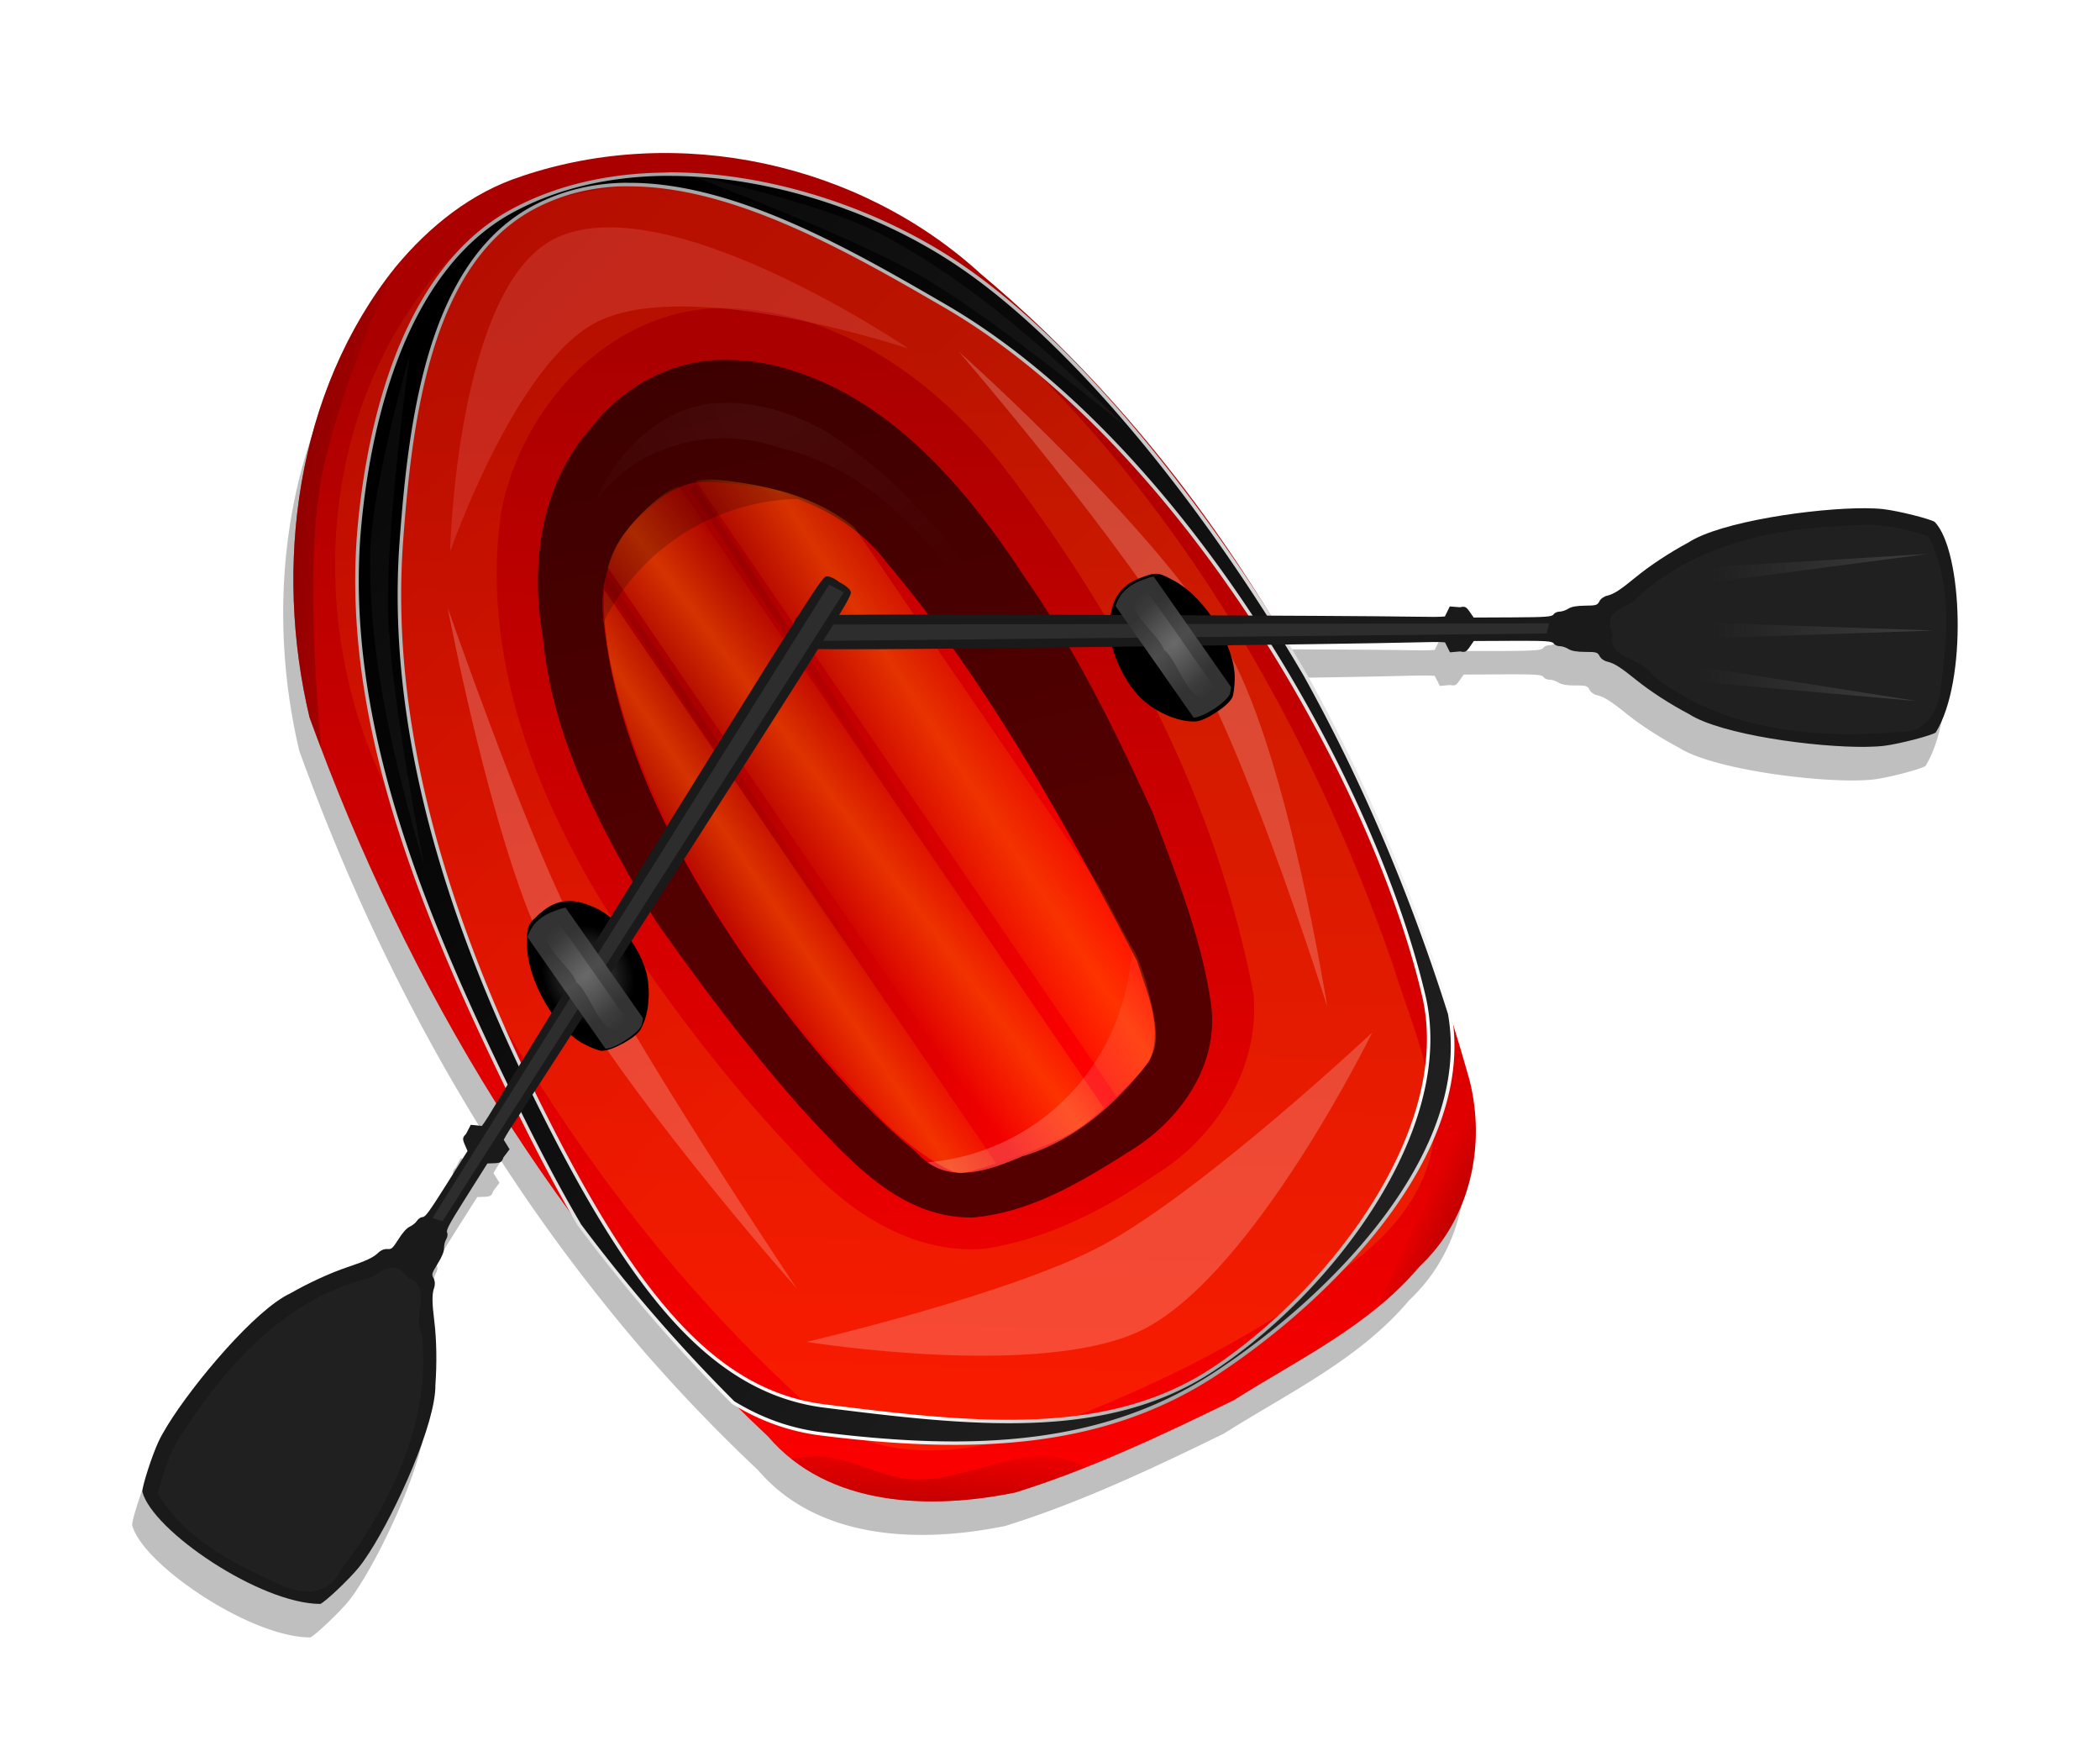 <svg xmlns="http://www.w3.org/2000/svg" xmlns:xlink="http://www.w3.org/1999/xlink" viewBox="0 0 295.13 245.35"><defs><linearGradient id="s" y2="89.148" xlink:href="#d" gradientUnits="userSpaceOnUse" x2="-70" y1="89.148" x1="-71.786"/><linearGradient id="g"><stop offset="0" stop-color="#fff"/><stop offset="1" stop-color="#fff" stop-opacity="0"/></linearGradient><linearGradient id="d"><stop offset="0" stop-color="#4d4d4d"/><stop offset="1"/></linearGradient><linearGradient id="e"><stop offset="0" stop-color="#3e3e3e" stop-opacity="0"/><stop offset="1" stop-color="#3e3e3e"/></linearGradient><linearGradient id="b"><stop offset="0" stop-color="#333"/><stop offset=".49" stop-color="#4d4d4d"/><stop offset="1" stop-color="#333"/></linearGradient><linearGradient id="a"><stop offset="0" stop-color="#f60" stop-opacity="0"/><stop offset=".5" stop-color="#f60"/><stop offset="1" stop-color="#f60" stop-opacity="0"/></linearGradient><linearGradient id="c"><stop offset="0" stop-color="#a00"/><stop offset="1" stop-color="red"/></linearGradient><linearGradient id="n" y2="-.075" gradientUnits="userSpaceOnUse" x2="149.58" gradientTransform="translate(41.904 -1.2) scale(.49)" y1="284.21" x1="216.15"><stop offset="0" stop-color="#500"/><stop offset="1" stop-color="#2b0000"/></linearGradient><linearGradient id="k" y2="-63.209" gradientUnits="userSpaceOnUse" x2="-65.937" gradientTransform="translate(115.16 5.05)" y1="262.51" x1="261.48"><stop offset="0" stop-color="#f60"/><stop offset="1" stop-color="#f60" stop-opacity="0"/></linearGradient><linearGradient id="t" y2="555.39" xlink:href="#a" gradientUnits="userSpaceOnUse" x2="-359.38" y1="581.1" x1="-398.54"/><linearGradient id="u" y2="560.81" xlink:href="#a" gradientUnits="userSpaceOnUse" x2="-401.42" y1="585.09" x1="-433.73"/><linearGradient id="v" y2="587.9" xlink:href="#a" gradientUnits="userSpaceOnUse" x2="-423.75" y1="607.9" x1="-453.46"/><linearGradient id="H" y2="215.13" xlink:href="#b" gradientUnits="userSpaceOnUse" x2="314.66" gradientTransform="translate(-40.747 45.323) scale(.49)" y1="195.94" x1="298.94"/><linearGradient id="C" y2="215.13" xlink:href="#b" gradientUnits="userSpaceOnUse" x2="314.66" gradientTransform="translate(41.904 -1.2) scale(.49)" y1="195.94" x1="298.94"/><linearGradient id="m" y2="464.96" xlink:href="#c" gradientUnits="userSpaceOnUse" x2="-25.082" gradientTransform="translate(202.89 -103.39) scale(.49)" y1="430.61" x1="-155.19"/><linearGradient id="l" y2="515.66" gradientUnits="userSpaceOnUse" x2="501.89" gradientTransform="translate(41.904 -1.2) scale(.49)" y1="137.09" x1="108.05"><stop offset="0"/><stop offset="1" stop-color="#333"/></linearGradient><linearGradient id="i" y2="663.84" xlink:href="#c" gradientUnits="userSpaceOnUse" x2="-139.08" gradientTransform="translate(202.89 -103.39) scale(.49)" y1="326.7" x1="-129.69"/><linearGradient id="M" y2="166.55" xlink:href="#f" gradientUnits="userSpaceOnUse" x2="201.11" y1="172.98" x1="213.71"/><linearGradient id="L" y2="201.35" xlink:href="#f" gradientUnits="userSpaceOnUse" x2="129.52" y1="222.78" x1="128.58"/><linearGradient id="K" y2="71.268" xlink:href="#f" gradientUnits="userSpaceOnUse" x2="56.522" y1="70.196" x1="35.158"/><linearGradient id="w" y2="29.098" gradientUnits="userSpaceOnUse" x2="88.238" y1="201.62" x1="201.86"><stop offset="0" stop-color="#999"/><stop offset=".092" stop-color="#fff"/><stop offset="1" stop-color="#999"/></linearGradient><linearGradient id="B" y2="305.87" xlink:href="#e" gradientUnits="userSpaceOnUse" x2="328.04" gradientTransform="translate(-2.143 -1.429)" y1="305.87" x1="297.26"/><linearGradient id="f"><stop offset="0" stop-color="maroon"/><stop offset="1" stop-color="maroon" stop-opacity="0"/></linearGradient><linearGradient id="A" y2="296.94" xlink:href="#e" gradientUnits="userSpaceOnUse" x2="328.17" y1="296.94" x1="297.01"/><linearGradient id="z" y2="287.81" xlink:href="#e" gradientUnits="userSpaceOnUse" x2="327.67" gradientTransform="translate(-.357 .357)" y1="287.81" x1="297.39"/><linearGradient id="R" y2="142.92" gradientUnits="userSpaceOnUse" x2="200.78" y1="169.34" x1="171.71"><stop offset="0" stop-color="#fff"/><stop offset="1" stop-color="#fff" stop-opacity="0"/></linearGradient><filter id="y" color-interpolation-filters="sRGB"><feGaussianBlur stdDeviation=".383"/></filter><filter id="h"><feGaussianBlur stdDeviation="3.442"/></filter><filter id="o"><feGaussianBlur stdDeviation="1.912"/></filter><filter id="q" height="1.129" width="1.24" color-interpolation-filters="sRGB" y="-.065" x="-.12"><feGaussianBlur stdDeviation="2.325"/></filter><filter id="j" color-interpolation-filters="sRGB"><feGaussianBlur stdDeviation="5.086"/></filter><filter id="J" height="1.29" width="1.205" color-interpolation-filters="sRGB" y="-.145" x="-.102"><feGaussianBlur stdDeviation="2.751"/></filter><filter id="I" height="1.375" width="1.177" color-interpolation-filters="sRGB" y="-.187" x="-.088"><feGaussianBlur stdDeviation="3.252"/></filter><filter id="x" height="1.517" width="1.012" color-interpolation-filters="sRGB" y="-.258" x="-.006"><feGaussianBlur stdDeviation=".269"/></filter><filter id="Q" height="1.053" width="1.502" y="-.027" x="-.251"><feGaussianBlur stdDeviation=".793"/></filter><filter id="N" height="1.234" width="1.302" y="-.117" x="-.151"><feGaussianBlur stdDeviation=".721"/></filter><filter id="F"><feGaussianBlur stdDeviation=".316"/></filter><filter id="D"><feGaussianBlur stdDeviation=".316"/></filter><radialGradient id="E" gradientUnits="userSpaceOnUse" cy="113.45" cx="123.48" gradientTransform="matrix(.825 -.566 1.251 1.825 -120.3 -30.957)" r="25.406"><stop offset="0"/><stop offset="1" stop-opacity="0"/></radialGradient><radialGradient id="O" xlink:href="#g" gradientUnits="userSpaceOnUse" cy="145.6" cx="110.59" gradientTransform="matrix(1 0 0 1.224 0 -32.593)" r="7.449"/><radialGradient id="P" xlink:href="#g" gradientUnits="userSpaceOnUse" cy="145.6" cx="110.59" gradientTransform="matrix(1 0 0 1.224 82.58 -79.312)" r="7.449"/><radialGradient id="r" xlink:href="#d" gradientUnits="userSpaceOnUse" cy="145.46" cx="110.75" gradientTransform="matrix(.667 -.314 .358 .76 -15.184 69.63)" r="8.555"/><radialGradient id="p" gradientUnits="userSpaceOnUse" cy="59.14" cx="135.3" gradientTransform="matrix(1 0 0 .817 0 17.046)" r="40.137"><stop offset="0" stop-color="#fff"/><stop offset="1" stop-color="#fff" stop-opacity="0"/></radialGradient><radialGradient id="G" gradientUnits="userSpaceOnUse" cy="100.2" cx="132.05" gradientTransform="matrix(.837 -.547 1.237 1.895 -102.47 -27.168)" r="25.406"><stop offset="0"/><stop offset="1" stop-opacity="0"/></radialGradient></defs><path d="M119.13 34.559c-6.47.103-12.936 1.164-19.125 3.25-7.074 2.258-13.066 7.125-17.75 12.781C68.3 68.031 65.118 92.549 70.193 113.871c6.827 18.857 15.531 37.163 26.219 54.219-.992 1.643-1.627 2.684-2 3.156l-1.563-.156-.656 1.281c-.01.01-.022-.01-.031 0-.48.501-.496.7-.156 1.5l.375.906-2.906 4.625c-2.465 3.91-3.014 4.65-3.407 4.657-.256.005-.604.22-.78.5-.178.28-.63.673-1 .843-.452.207-.978.78-1.595 1.75-.838 1.321-.986 1.458-1.593 1.407-.405-.035-.876.132-1.22.468-.705.692-1.678 1.156-4.374 2.063-2.407.81-5.418 2.209-8 3.687-4.89 2.255-13.566 12.516-17.281 18.531-.53.86-.947 1.632-1.25 2.282-.896 1.903-2.3 6.223-2.281 7.03 1.412 5.505 16.598 15.785 25.03 15.782.737-.332 4.045-3.465 5.376-5.094.454-.554.953-1.275 1.5-2.125 3.823-5.947 9.357-18.178 9.28-23.562.22-2.967.153-6.292-.156-8.813-.345-2.824-.35-3.908-.03-4.843.155-.455.142-.963-.063-1.313-.309-.526-.267-.705.562-2.031.61-.975.915-1.722.906-2.219-.006-.408.136-.97.313-1.25s.231-.704.125-.937c-.163-.358.255-1.153 2.719-5.063l2.937-4.625.969-.031c.868-.039 1.036-.131 1.281-.781.005-.013-.005-.019 0-.032l.875-1.156-.844-1.344c.179-.363.558-.96 1.063-1.75a246.847 246.847 0 0014.625 20.22 232.493 232.493 0 005.75 6.905c.744.857 1.524 1.717 2.281 2.563a223.46 223.46 0 005.375 5.781c.082.085.168.165.25.25a216.344 216.344 0 007.812 7.719c8.5 9.954 22.89 10.296 34.75 7.875 10.574-3.284 20.747-8.106 30.72-12.969 9.03-5.712 19.123-10.462 26.093-18.781 7.107-6.636 9.361-16.908 7.032-26.156a289.48 289.48 0 00-2.782-9.344c-.284-.9-.58-1.79-.875-2.687-2.359-7.215-5.002-14.361-7.968-21.375-.315-.743-.647-1.479-.97-2.22-3.807-8.774-8.098-17.341-12.905-25.593 8.25-.118 15.089-.25 17.406-.313 2.612-.07 3.924-.072 4.625 0l.719 1.407 1.406-.125c.013.002.018-.003.031 0 .681.136.851.06 1.344-.657l.562-.812 5.47-.031c4.62-.02 5.532.047 5.75.375.14.213.512.377.843.375.331-.001.907.184 1.25.406.417.27 1.193.407 2.344.406 1.564 0 1.748.054 2.03.594.19.36.595.672 1.063.781.963.224 1.881.775 4.094 2.563 1.976 1.596 4.742 3.396 7.375 4.78 4.528 2.916 17.868 4.721 24.938 4.626 1.01-.014 1.883-.064 2.594-.156 2.087-.266 6.485-1.426 7.156-1.875 4.467-7.153 3.797-25.45-.125-29.563-.675-.444-5.067-1.566-7.156-1.813-.712-.086-1.615-.12-2.625-.125-7.07-.032-20.374 1.857-24.875 4.813-2.621 1.407-5.383 3.261-7.344 4.875-2.197 1.807-3.102 2.361-4.062 2.593-.467.113-.878.42-1.063.782-.278.542-.467.612-2.031.625-1.15.009-1.93.164-2.344.437-.34.225-.887.404-1.219.406-.33.002-.735.16-.875.375-.214.33-1.097.417-5.718.438h-5.5l-.563-.813c-.499-.711-.633-.767-1.312-.625-.014.002-.018-.003-.032 0l-1.437-.125-.688 1.407c-.7.078-2.012.078-4.625.03-2.526-.045-10.519-.077-19.844-.124-10.998-18.001-24.495-34.38-40.75-48-12.294-11.241-28.872-17.263-45.406-17z" opacity=".5" filter="url(#h)" transform="translate(-28.121 -8.345)"/><path d="M101.43 33.104c22.007-7.416 47.44-1.905 64.544 13.735 34.539 28.941 56.684 70.345 68.677 113.28 2.33 9.248.08 19.516-7.026 26.152-6.97 8.319-17.076 13.088-26.106 18.8-9.972 4.863-20.145 9.692-30.72 12.975-11.861 2.421-26.242 2.076-34.743-7.879-29.47-27.59-50.751-63.23-64.431-101.02-5.074-21.32-1.88-45.838 12.074-63.279 4.685-5.656 10.661-10.5 17.737-12.757z" fill="url(#i)" transform="translate(-28.121 -8.345)"/><path d="M275.09 77.582c-25.49-.034-53.239 9.303-67.656 31.594-29.346 40.001-31.356 96.066-10.156 140.19 28.401 68.573 69.88 132.83 125.72 181.88 18.83 13.755 44.709 9.944 65.284 2.192 31.842-12.09 63.15-27.483 89.544-49.214 12.026-9.652 21.495-23.668 20.546-39.572-1.12-15.14-7.52-29.37-11.94-43.79-26.45-75.51-69.43-147.38-133.27-197.31-21.71-17.783-50.15-26.511-78.07-25.968zm18.5 35.281c33.5-.166 62.765 21.309 82.352 46.955 33.609 44.235 60.189 94.914 70.617 149.83 1.851 21.106-10.768 41.103-28.349 51.857-14.678 10.025-31.372 18.539-49.058 21.112-20.87 1.528-39.452-10.986-52.664-26.008-21.683-22.65-40.722-47.996-57.532-74.535-19.734-32.87-33.927-71.75-28.21-110.68 5.67-29.997 30.888-57.963 62.844-58.531z" transform="translate(-42.638 -12.018) scale(.49)" opacity=".509" filter="url(#j)" fill="url(#k)"/><path d="M122.63 32.817c-.456-.003-.924.008-1.378.015-7.614.126-14.954 1.734-21.313 5.221-14.298 7.84-19.752 27.815-21.282 44.05-2.629 27.888 9.472 55.994 21.772 81.162 3.115 6.375 6.124 12.078 9.095 17.133.004.006.01.01.015.016 6.601 8.826 13.794 17.194 21.604 24.987 3.87 2.365 7.94 3.84 12.356 4.394 21.585 2.705 39.794 1.823 55.425-8.421 16.714-10.953 36.39-31.215 32.949-50.587-5.14-16.262-11.794-32.177-20.057-47.157-.065-.111-.12-.226-.184-.337-13.84-23.687-32.24-46.642-48.84-57.81-11.13-7.489-26.03-12.57-40.16-12.663zm-5.68 1.454c14.688.139 30.825 9.424 44.019 17.088 32.653 18.965 59.817 65.423 67.23 96.84 4.46 18.906-13.382 41.906-29.734 52.622-14.937 9.79-33.82 7.655-54.445 5.07-16.136-2.023-27.546-16.6-41.155-44.448-11.762-24.05-20.283-50.74-18.336-77.072 1.245-16.846 3.828-39.303 18.846-47.034 3.842-1.978 7.924-2.913 12.14-3.047.471-.015.95-.02 1.425-.015z" fill="url(#l)" transform="translate(-28.121 -8.345)"/><path d="M170.48 170.97c7.904-2.804 9.44-3.717 14.767-8.788 5.28-5.026 5.88-6.377 5.032-11.348-.545-3.2-2.126-8.172-2.936-9.236-.208-.273-2.098-3.803-4.2-7.846-10.313-19.82-24.175-40.715-32.779-49.406-4.779-4.826-10.873-7.384-20.274-8.507-4.912-.587-7.507.408-11.578 4.44-5.193 5.142-6.337 9.372-5.017 18.552 1.956 13.595 10.063 31.133 21.578 46.68 5.805 7.837 8.513 11.054 16.22 19.27 3.915 4.173 9.723 8.274 11.848 8.366.589.026 3.891-.954 7.338-2.177z" fill="url(#m)" transform="translate(-28.121 -8.345)"/><path d="M130.84 58.924c-7.609-.35-14.854 3.429-19.505 9.363-7.158 7.873-8.76 19.344-6.926 29.513 1.32 14.541 8.472 27.606 15.846 39.896 6.455 9.192 13.241 18.213 20.706 26.617 6.389 6.866 13.604 15.256 23.87 15.085 8.338-.684 15.737-5.306 22.648-9.68 6.814-4.38 12.067-12.08 10.813-20.482-1.342-9.218-4.879-17.97-8.138-26.65-5.238-11.461-10.794-22.814-18.039-33.16-8.507-12.978-19.614-26.077-35.396-29.782a28.006 28.006 0 00-5.88-.72zm-3.414 17.117c9.476.33 19.445 3.578 25.364 11.406 14.226 16.928 24.975 36.42 35.149 55.949 1.352 4.421 3.76 9.502 1.694 14.04-4.516 5.995-10.527 11.238-17.866 13.379-4.9 2.085-10.69 4.175-14.834-.576-9.178-7.55-16.595-17.025-23.586-26.58-9.85-14.247-18.483-30.224-20.353-47.704-.902-5.952 1.338-12.074 6.007-15.911 2.255-2.23 5.129-4.096 8.424-4.003z" fill="url(#n)" transform="translate(-28.121 -8.345)"/><path d="M128.44 65c-7.553.753-13.755 6.817-16.562 13.719 5.822-8.007 16.769-10.737 25.938-7.406 14.073 3.213 23.284 15.379 30.594 26.906 5.18 7.517 10.085 15.16 14.562 23.125-9.59-19.43-19.95-40.415-38.69-52.34-4.89-2.758-10.25-4.396-15.84-4z" filter="url(#o)" opacity=".2" fill="url(#p)" transform="translate(-28.121 -8.345)"/><path d="M168.19 63.423s19.659 24.839 27.779 38.386c10.385 17.324 26.552 54.468 26.552 54.468s-11.102-38.911-21.501-55.984c-8.56-14.051-32.83-36.867-32.83-36.867z" transform="scale(-1 1) rotate(57.492 32.654 -136.264)" opacity=".45" filter="url(#q)" fill="#fff"/><path d="M107.75 134.95c-1.303.09-2.487.64-3.66 1.654-1.832 1.584-1.919 1.789-1.898 4.532.038 4.936 3.957 11.763 7.977 13.887.989.522 2.122.958 2.526.964 1.417.021 4.832-1.853 5.436-2.985 1.193-2.069 1.41-5.121.934-7.549-.742-3.574-3.96-7.917-6.951-9.4-1.65-.819-3.06-1.193-4.364-1.103z" fill="url(#r)" transform="translate(-28.121 -8.345)"/><path d="M162.83 57.709s24.194 28.034 33.136 44.1c8.348 14.998 18.688 47.982 18.688 47.982s-5.433-34.478-13.637-49.497c-9.14-16.733-38.187-42.585-38.187-42.585z" opacity=".45" filter="url(#q)" fill="#fff" transform="translate(-28.121 -8.345)"/><path d="M185.2 91.947c.705-1.1 1.755-1.875 3.207-2.417 2.27-.847 2.49-.826 4.887.509 4.313 2.402 8.422 9.116 8.356 13.662-.016 1.118-.177 2.322-.366 2.68-.661 1.252-3.944 3.35-5.227 3.335-2.388.054-5.17-1.22-7.071-2.802-2.78-2.366-5.046-7.274-4.913-10.61.074-1.839.422-3.256 1.127-4.357z" fill="url(#s)" transform="translate(-28.121 -8.345)"/><g opacity=".5"><path d="M-455.2 479.79c-1.17.016-2.277.115-3.344.281l120.72 176.62c.144-.136.26-.235.406-.375 10.778-10.257 11.981-13.01 10.25-23.156-1.114-6.53-4.315-16.67-5.968-18.844-.424-.556-4.302-7.78-8.594-16.03-.364-.7-.757-1.394-1.125-2.095l-70.188-102.72c-9.08-7.312-20.555-11.413-36.97-13.375-1.879-.224-3.588-.334-5.187-.312z" fill="url(#t)" transform="translate(322.449 -167.725) scale(.49)"/><path d="M-463.45 481.51c-3.26 1.458-6.41 3.916-10.188 7.656-5.3 5.249-8.522 10.031-10.094 15.844l115.78 169.38c.128-.045.247-.08.375-.125 13.967-4.955 18.216-7.037 26.156-14.219l-122.03-178.54z" fill="url(#u)" transform="translate(322.449 -167.725) scale(.49)"/><path d="M-484.76 511.39c-.318 4.404-.012 9.458.875 15.625 3.991 27.747 20.559 63.55 44.062 95.281 11.848 15.996 17.364 22.576 33.094 39.344 7.993 8.52 19.849 16.875 24.188 17.062.923.04 5.135-1.136 10.219-2.812l-112.44-164.5z" fill="url(#v)" transform="translate(322.449 -167.725) scale(.49)"/></g><path style="block-progression:tb;text-indent:0;text-transform:none" d="M122.19 32.562c-.316.003-.628.026-.938.031-7.645.126-15.036 1.74-21.437 5.25-14.43 7.912-19.874 27.98-21.407 44.25-2.636 27.974 9.51 56.106 21.813 81.281 3.117 6.38 6.118 12.094 9.093 17.156.05.074.071.08.032.031 6.607 8.836 13.806 17.198 21.624 25l.032.032c3.896 2.382 8.017 3.88 12.469 4.437 21.608 2.709 39.895 1.85 55.594-8.437 8.378-5.49 17.492-13.331 24.094-22.22 6.601-8.887 10.706-18.844 8.969-28.624l-.032-.032c-5.144-16.277-11.79-32.223-20.062-47.219-.057-.099-.115-.22-.187-.343-13.86-23.715-32.25-46.67-48.91-57.88-11.17-7.514-26.12-12.625-40.32-12.718h-.438zm-.938.5c.456-.007.924-.003 1.376 0 14.078.092 28.944 5.165 40.03 12.625 16.54 11.129 34.926 34.052 48.75 57.719.058.099.117.221.188.344 8.25 14.956 14.897 30.855 20.031 47.094.002.01-.002.02 0 .031 1.69 9.583-2.327 19.404-8.875 28.219-6.555 8.825-15.633 16.6-23.969 22.062-15.563 10.2-33.689 11.109-55.25 8.406-4.367-.547-8.387-2.007-12.219-4.344l-.031-.03a228.66 228.66 0 01-21.562-24.907c-.004-.007.004-.024 0-.031-2.963-5.042-5.954-10.732-9.063-17.094-12.3-25.16-24.374-53.23-21.754-81.035 1.527-16.199 6.99-36.075 21.154-43.844 6.32-3.464 13.61-5.094 21.19-5.219zm-5.75.969c-4.247.135-8.34 1.098-12.218 3.094-7.59 3.907-12.03 11.53-14.72 20.25-2.689 8.72-3.658 18.54-4.28 26.969-1.952 26.399 6.61 53.147 18.374 77.219 6.81 13.933 13.06 24.53 19.656 31.938 6.597 7.407 13.554 11.606 21.688 12.625 20.628 2.585 39.564 4.756 54.594-5.094 8.21-5.38 16.782-13.826 22.75-23.312 5.969-9.487 9.346-20.017 7.094-29.562-7.431-31.496-34.592-77.977-67.344-97-13.195-7.664-29.367-16.986-44.156-17.125h-.25c-.395-.001-.796-.013-1.187 0zm.032.5c.467-.015.935-.005 1.406 0 14.586.137 30.713 9.368 43.906 17.03 32.553 18.909 59.73 65.348 67.125 96.689 2.208 9.36-1.106 19.769-7.031 29.188-5.926 9.418-14.482 17.85-22.625 23.188-14.844 9.728-33.657 7.616-54.281 5.03-8.003-1.002-14.8-5.12-21.344-12.468-6.545-7.349-12.794-17.929-19.594-31.844-11.75-24.03-20.261-50.71-18.32-76.975.624-8.419 1.583-18.223 4.25-26.875 2.67-8.652 7.04-16.113 14.47-19.938 3.807-1.96 7.845-2.898 12.03-3.031z" color="#000" fill="url(#w)" transform="translate(-28.121 -8.345)"/><path d="M262.135 71.405c1.01.005 1.892.049 2.603.135 2.09.248 6.498 1.353 7.174 1.796 3.922 4.112 4.598 22.426.131 29.579-.672.449-5.07 1.593-7.157 1.859-.71.093-1.592.144-2.602.158-7.07.095-20.395-1.693-24.923-4.608-2.634-1.385-5.424-3.188-7.399-4.784-2.213-1.788-3.11-2.357-4.073-2.58-.468-.11-.895-.416-1.083-.776-.283-.54-.469-.593-2.033-.592-1.15.001-1.925-.134-2.341-.404-.343-.221-.898-.402-1.23-.4-.33.002-.714-.172-.856-.386-.217-.328-1.119-.385-5.74-.365l-5.482.025-.555.814c-.493.716-.653.793-1.334.656-.014-.003-.019-.006-.032-.008l-1.426.128-.7-1.402c-.702-.072-2.016-.058-4.628.013-7.978.214-64.836.928-76.084.955-8.768.02-10.166-.027-10.438-.368-.28-.35-.37-1.22-.285-2.013-.092-.794-.009-1.663.267-2.015.27-.344 1.666-.404 10.434-.461 11.248-.073 68.11.136 76.09.28 2.613.046 3.927.049 4.627-.03l.688-1.407 1.427.115.032-.008c.68-.143.841-.068 1.34.644l.563.81 5.481-.025c4.622-.02 5.523-.086 5.737-.415.14-.215.522-.392.853-.394.331-.002.885-.186 1.226-.411.414-.274 1.187-.416 2.337-.425 1.564-.012 1.75-.068 2.028-.61.185-.361.61-.672 1.076-.785.96-.232 1.853-.809 4.05-2.617 1.961-1.613 4.735-3.44 7.356-4.848 4.502-2.956 17.811-4.862 24.881-4.83z" fill="#1a1a1a"/><path d="M169.11 296.11l105-.179-.357 1.429-104.82 1.071z" opacity=".5" filter="url(#x)" fill="#666" transform="translate(-56.405 -208.355)"/><path d="M317.53 282.15c-11.367.265-23.231 2.556-31.688 10.812-1.87 1.141-4.058 1.475-2.781 4.531-.85 3.466 4.156 3.28 5.656 5.75 9.517 7.68 22.722 8.978 34.384 7.949 4.213.289 5.901-3.251 6.147-6.98.919-6.73 1.38-14.329-1.844-20.531-3.235-1.022-6.473-1.8-9.875-1.531z" opacity=".5" filter="url(#y)" fill="#333" transform="translate(-56.405 -208.355)"/><path d="M297.03 288.02l30.277-1.833-30.277 3.976z" fill="url(#z)" transform="translate(-56.405 -208.355)"/><path d="M297.01 295.87l31.161 1.071-31.161 1.072z" fill="url(#A)" transform="translate(-56.405 -208.355)"/><path d="M295.12 302.01l30.782 4.86-30.782-2.717z" fill="url(#B)" transform="translate(-56.405 -208.355)"/><path d="M190.26 89.349c-.44.069-.94.24-1.67.512-1.388.519-2.4 1.262-3.074 2.314a5.722 5.722 0 00-.615 1.317l10.966 15.666h.03c1.227.014 4.374-1.993 5.007-3.191.095-.18.17-.588.234-1.084l-10.88-15.53z" fill="url(#C)" transform="translate(-28.121 -8.345)"/><path style="block-progression:tb;text-indent:0;text-transform:none" d="M113.35 88.956l-.813.563 50.893 76.606.813-.562z" opacity=".3" filter="url(#D)" color="#000" fill="url(#E)" transform="translate(-28.121 -8.345)"/><path d="M125.85 76.456l-.813.563 53.036 80.892.813-.562z" style="block-progression:tb;text-indent:0;text-transform:none" opacity=".3" filter="url(#F)" color="#000" fill="url(#G)" transform="translate(-28.121 -8.345)"/><path d="M23.542 200.262c-.53.86-.96 1.63-1.264 2.28-.896 1.903-2.293 6.229-2.275 7.036 1.413 5.505 16.59 15.774 25.024 15.772.737-.332 4.036-3.458 5.367-5.088.454-.554.965-1.274 1.51-2.124 3.824-5.947 9.362-18.198 9.287-23.583.22-2.967.167-6.288-.141-8.809-.346-2.824-.353-3.887-.034-4.822.156-.454.122-.979-.083-1.329-.309-.526-.256-.712.574-2.038.61-.976.905-1.704.897-2.2-.007-.408.134-.975.31-1.255.178-.28.233-.697.126-.93-.163-.359.266-1.154 2.73-5.064l2.923-4.637.985-.04c.869-.039 1.018-.134 1.263-.784.004-.013.005-.02.01-.032l.864-1.142-.819-1.336c.31-.633 1.018-1.74 2.46-3.919 4.407-6.655 35.114-54.512 41.092-64.04 4.66-7.428 5.36-8.639 5.214-9.05-.15-.423-.839-.959-1.557-1.308-.624-.498-1.406-.888-1.851-.84-.434.047-1.225 1.2-5.915 8.608-6.017 9.504-35.944 57.852-40.047 64.699-1.343 2.24-2.037 3.357-2.474 3.91l-1.559-.162-.658 1.272c-.01.01-.015.012-.023.023-.481.5-.503.677-.164 1.477l.39.906-2.923 4.637c-2.464 3.91-2.997 4.64-3.39 4.647-.256.005-.609.236-.785.516-.177.28-.627.651-.998.822-.452.206-.981.787-1.598 1.758-.839 1.32-.984 1.448-1.591 1.397-.405-.034-.892.161-1.235.498-.706.692-1.668 1.143-4.365 2.05-2.407.81-5.426 2.195-8.008 3.673-4.89 2.254-13.554 12.536-17.27 18.551z" fill="#1a1a1a"/><path d="M169.11 296.11l105-.179-.357 1.429-104.82 1.071z" opacity=".5" filter="url(#x)" fill="#666" transform="scale(-1 1) rotate(58.033 219.159 -68.345)"/><path d="M317.53 282.15c-11.367.265-23.231 2.556-31.688 10.812-1.87 1.141-4.058 1.475-2.781 4.531-.85 3.466 4.156 3.28 5.656 5.75 9.517 7.68 22.722 8.978 34.384 7.949 4.213.289 5.901-3.251 6.147-6.98.919-6.73 1.38-14.329-1.844-20.531-3.235-1.022-6.473-1.8-9.875-1.531z" opacity=".5" filter="url(#y)" fill="#333" transform="scale(-1 1) rotate(58.033 219.159 -68.345)"/><path d="M297.03 288.02l30.277-1.833-30.277 3.976z" fill="url(#z)" transform="scale(-1 1) rotate(58.033 219.159 -68.345)"/><path d="M297.01 295.87l31.161 1.071-31.161 1.072z" fill="url(#A)" transform="scale(-1 1) rotate(58.033 219.159 -68.345)"/><path d="M295.12 302.01l30.782 4.86-30.782-2.717z" fill="url(#B)" transform="scale(-1 1) rotate(58.033 219.159 -68.345)"/><path d="M107.61 135.87c-.44.069-.94.24-1.67.512-1.388.519-2.4 1.262-3.074 2.314a5.723 5.723 0 00-.615 1.317l10.966 15.666h.03c1.227.014 4.374-1.993 5.007-3.191.095-.18.17-.588.234-1.084L107.61 135.87z" fill="url(#H)" transform="translate(-28.121 -8.345)"/><path d="M140.06 195.33s29.078-4.372 42.395-10.195c14.783-6.464 40.262-26.865 40.262-26.865s-19.032 32.178-35.155 38.963c-14.606 6.147-47.502-1.903-47.502-1.903z" transform="rotate(-4.513 40.384 530.788)" opacity=".45" filter="url(#I)" fill="#fff"/><path d="M91.374 85.872s9.257-26.697 20.754-32.346c13.121-6.447 43.692 3.807 43.692 3.807s-34.41-23.358-49.878-15.39c-13.715 7.064-14.568 43.93-14.568 43.93z" opacity=".4" filter="url(#J)" fill="#faa" transform="translate(-28.121 -8.345)"/><path d="M55.094 38.125C41.536 55.526 38.482 79.731 43.5 100.81c.524 1.45 1.078 2.87 1.625 4.31-1.101-12.645-1.721-26.868-.187-36.558 1.344-8.495 5.818-20.304 10.156-30.437z" fill="url(#K)"/><path d="M114.28 204.62c-.95.05-1.99.18-3.06.35 8.62 6.84 21.02 6.85 31.47 4.72 3.34-1.04 6.63-2.23 9.9-3.53-.64-.31-1.26-.59-1.87-.82-7.07-2.65-14.97 2.94-22.5 2.5-4.76-.27-9.18-3.44-13.94-3.22z" fill="url(#L)"/><path d="M207.03 154.34l-13.53 29.41c2.16-1.76 4.19-3.65 6-5.81 6.46-6.03 8.88-15.06 7.53-23.6z" fill="url(#M)"/><path d="M106.75 138.22c-5.02 1.364 1.532 5.627 2.378 8.141 2.309 1.774 3.894 9.635 7.185 5.39-3.195-4.48-6.331-9.2-9.563-13.53z" opacity=".4" filter="url(#N)" fill="url(#O)" transform="translate(-28.121 -8.345)"/><path d="M189.33 91.499c-5.02 1.364 1.532 5.627 2.378 8.141 2.309 1.774 3.894 9.635 7.185 5.39-3.195-4.48-6.331-9.2-9.563-13.53z" opacity=".4" filter="url(#N)" fill="url(#P)" transform="translate(-28.121 -8.345)"/><path d="M57.579 49.882s-5.454 18.677-5.556 28.284c-.156 14.697 3.461 29.156 7.576 43.437 0 0-4.7-23.456-5.05-35.355-.358-12.159 3.03-36.365 3.03-36.365z" filter="url(#Q)" opacity=".2" fill="#fff"/><path d="M57.579 49.882s-5.454 18.677-5.556 28.284c-.156 14.697 3.461 29.156 7.576 43.437 0 0-4.7-23.456-5.05-35.355-.358-12.159 3.03-36.365 3.03-36.365z" transform="scale(-1 1) rotate(61.756 2.1 -91.408)" opacity=".2" filter="url(#Q)" fill="#fff"/><path d="M99.309 67.688c-3.296-.094-6.183 1.77-8.437 4-4.605 3.783-6.835 9.814-6.032 15.687a31.34 31.34 0 019.344-11.124c5.349-3.97 11.563-5.968 17.844-6.157-4.063-1.493-8.438-2.257-12.719-2.406z" opacity=".2" color="#000"/><path d="M187.18 142c-.633 9.162-4.97 17.873-12.719 23.625-4.818 3.576-10.33 5.535-15.969 6.031 3.963 2.825 8.969.992 13.281-.844 7.339-2.141 13.328-7.38 17.844-13.375 2.065-4.538-.336-9.61-1.687-14.03-.246-.471-.504-.936-.75-1.407z" opacity=".2" color="#000" fill="url(#R)" transform="translate(-28.121 -8.345)"/></svg>
